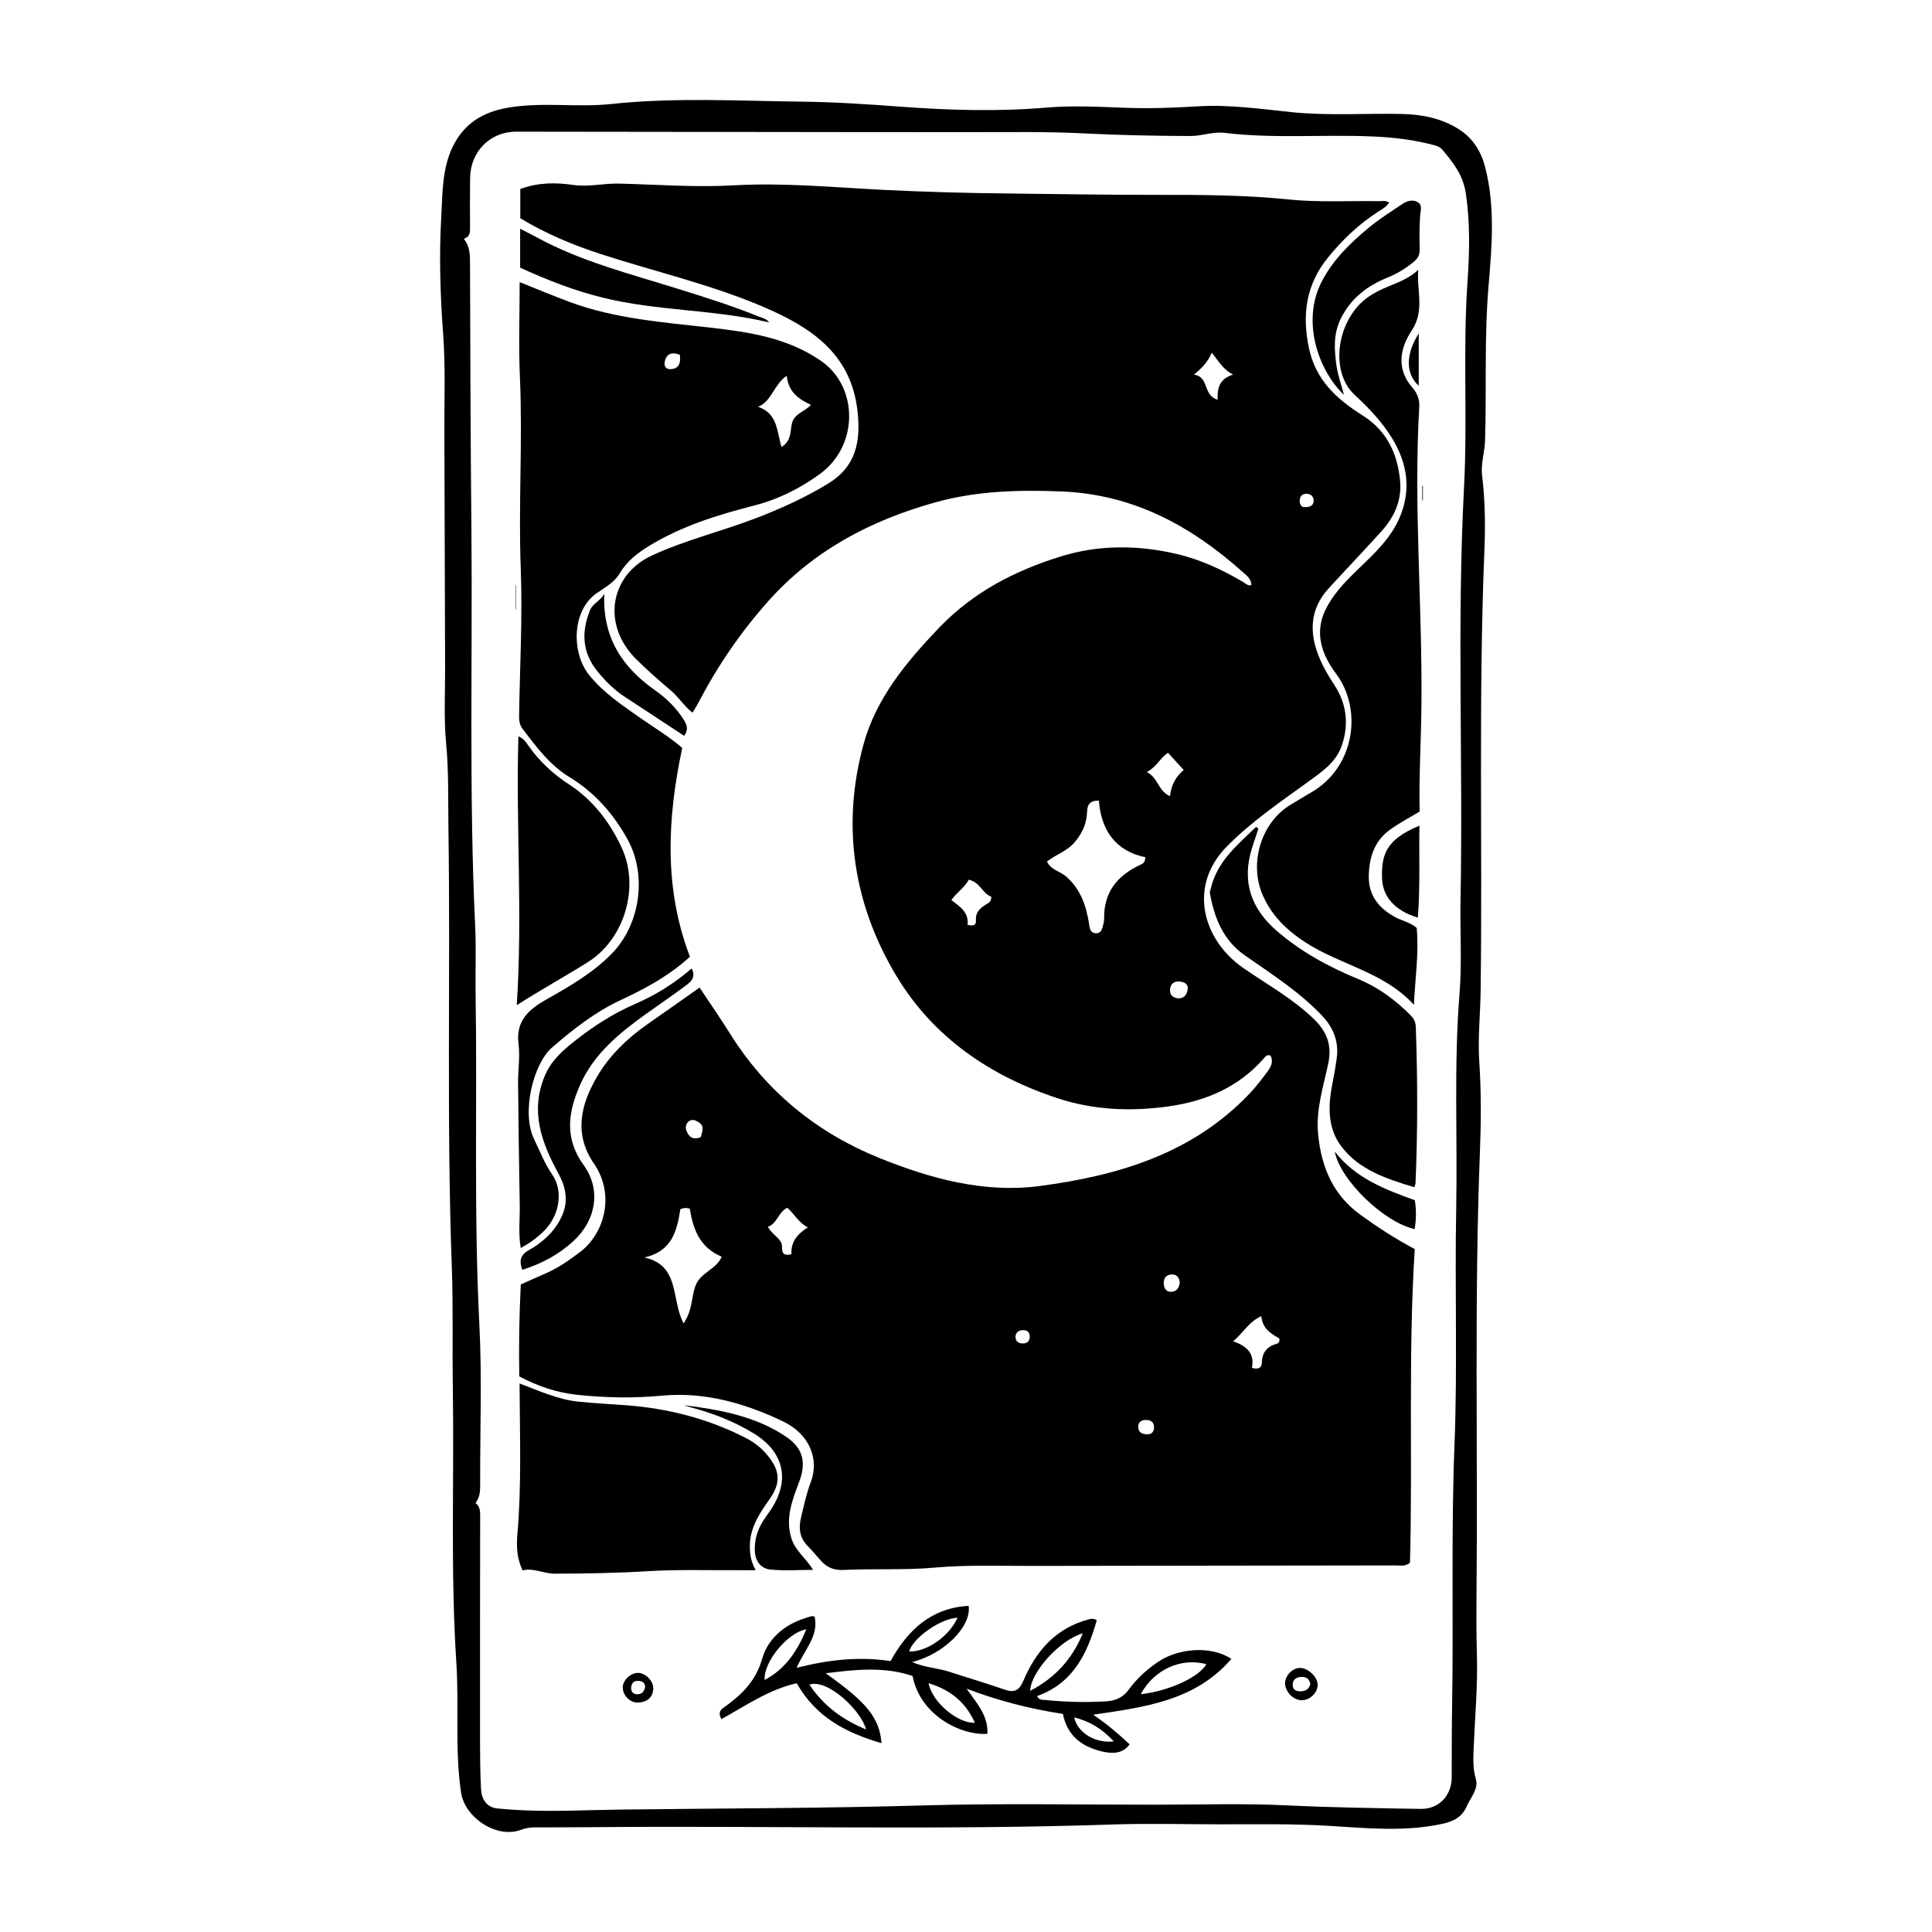 <?xml version="1.0" encoding="UTF-8"?>
<!-- Uploaded to: ICON Repo, www.iconrepo.com, Generator: ICON Repo Mixer Tools -->
<svg fill="#000000" width="800px" height="800px" version="1.1" viewBox="144 144 512 512" xmlns="http://www.w3.org/2000/svg">
 <g fill-rule="evenodd">
  <path d="m537.62 188.43c-1.074-4.223-3.231-7.789-7.023-10.195-4.621-2.918-9.828-3.918-15.098-4.031-9.699-0.207-19.441 0.504-29.109-0.473-8.242-0.84-16.531-2.051-24.73-1.562-6.508 0.395-12.984 0.637-19.473 0.395-7.019-0.258-13.945-0.645-21.039-0.039-12.699 1.074-25.539 0.699-38.266-0.238-8.742-0.648-17.531-1.25-26.223-1.344-16.895-0.188-33.824-1.188-50.707 0.625-9.012 0.969-18.141-0.578-27.16 0.941-6.633 1.105-11.758 4.07-14.82 10.383-2.891 5.996-2.676 12.52-3.043 18.75-0.586 10.223-0.258 20.523 0.504 30.805 0.648 8.57 0.297 17.211 0.328 25.82 0.082 20.859 0.117 41.715 0.195 62.574 0.02 6.762-0.359 13.582 0.277 20.297 0.715 7.461 0.488 14.906 0.605 22.359 0.578 38.684-0.52 77.375 0.891 116.05 0.398 10.777 0.105 21.574 0.277 32.359 0.371 24.285-0.648 48.598 0.938 72.867 0.734 11.41-0.438 22.867 1.238 34.258 0.973 6.648 9.43 12.297 15.836 9.906 1.188-0.449 2.332-0.656 3.559-0.66 5.019-0.031 10.035 0 15.043-0.051 46.074-0.441 92.141 0.84 138.2-0.715 9.543-0.324 19.098-0.047 28.652-0.047 9.527 0.004 19.051-0.18 28.598 0.398 9.969 0.594 20.094 1.664 30.148-0.527 3.148-0.684 5.297-1.91 6.449-4.59 1.02-2.348 3.219-4.656 2.453-7.246-0.84-2.848-0.695-5.57-0.574-8.375 0.328-8.203 1.098-16.383 0.848-24.609-0.152-5.098-0.152-10.203-0.109-15.312 0.387-39.25-0.613-78.52 0.902-117.77 0.312-8.016 0.379-16.027-0.168-24.066-0.414-6.301 0.293-12.688 0.367-19.035 0.5-38.777-0.586-77.566 0.988-116.34 0.277-6.644 0.203-13.332-0.598-19.949-0.387-3.176 0.684-6.176 0.777-9.289 0.43-13.77-0.242-27.531 0.957-41.328 0.875-10.234 1.715-20.754-0.891-31.004zm-4.699 29.984c-1.293 18.246 0.023 36.527-0.938 54.75-1.914 36.395-0.23 72.805-0.926 109.21-0.16 8.324 0.402 16.695-0.266 24.973-1.531 19-0.516 38.008-0.883 57.012-0.398 20.902 0.363 41.848-0.457 62.73-0.906 22.988-0.238 45.961-0.629 68.938-0.105 6.332-0.082 12.676-0.105 19.02-0.016 4.769-3.367 8.402-8.172 8.332-11.809-0.195-23.617-0.367-35.43-0.934-11.523-0.555-23.09-0.188-34.633-0.18-20.641 0.012-41.293-0.402-61.906 0.195-26.5 0.766-53.004 0.766-79.508 1.09-4.856 0.055-9.793 0.215-14.629 0.309-6.156 0.109-12.449 0.016-18.641-0.598-2.871-0.289-4.195-2.5-4.328-5.164-0.223-4.344-0.25-8.699-0.258-13.055-0.016-19.684 0.004-39.379 0.035-59.066 0-1.324 0.059-2.625-1.215-3.637 1.137-1.629 1.215-3.098 1.215-4.644-0.055-14.293 0.516-28.617-0.223-42.875-1.48-29.215-0.52-58.438-0.988-87.648-0.086-5.844 0.172-11.695-0.105-17.523-1.676-35.266-0.676-70.559-1.008-105.84-0.23-23.473-0.293-46.945-0.367-70.414-0.004-2.133-0.098-4.156-1.641-6.125 1.648-0.488 1.664-1.691 1.648-3.008-0.035-4.352-0.031-8.711 0.016-13.059 0.07-6.984 5.262-12.309 12.203-12.305 40.617 0.02 81.23 0.137 121.84 0.125 9.547-0.004 19.133-0.16 28.621 0.328 9.445 0.488 18.863 0.664 28.293 0.691 3.023 0.004 5.91-1.203 8.992-0.828 12.992 1.57 26.062 0.387 39.074 0.945 5.586 0.23 11.199 0.883 16.645 2.363 0.699 0.191 1.477 0.539 1.914 1.066 2.922 3.461 5.57 6.742 6.316 11.75 1.129 7.75 0.965 15.438 0.441 23.074z"/>
  <path d="m504.57 465.97c-7.324-5.297-10.387-12.656-11.25-21.34-0.645-6.484 1.352-12.516 2.66-18.68 0.973-4.535-0.023-8.191-3.613-11.715-5.691-5.586-12.586-9.316-19-13.785-10.535-7.367-14.688-21.512-4.238-32.129 6.504-6.606 14.051-11.695 21.457-17.074 3.606-2.621 7.523-5.18 9.047-9.785 1.879-5.633 1.238-10.941-2.035-15.961-1.387-2.125-2.711-4.344-3.723-6.664-2.961-6.727-2.988-13.211 2.281-18.965 4.602-5.019 9.301-9.941 13.871-14.992 3.414-3.773 5.5-8.184 5.019-13.406-0.645-7.234-3.578-13.359-9.855-17.32-6.922-4.359-12.535-9.391-14.324-17.973-1.828-8.781-0.762-16.703 4.934-23.77 3.875-4.82 8.316-9.039 13.559-12.391 0.996-0.637 2.082-1.219 2.777-2.336-0.918-0.645-1.883-0.352-2.777-0.371-7.945-0.129-15.934 0.355-23.793-0.449-11.688-1.199-23.469-1.238-35.094-1.223-13.059 0.023-26.148-0.227-39.211-0.363-10.922-0.109-21.887-0.406-32.832-0.945-13.281-0.66-26.566-1.965-39.961-1.215-10.078 0.57-20.238-0.203-30.359-0.465-4.074-0.109-8.082 0.953-12.176 0.359-4.715-0.68-9.375-0.672-14.051 1.078v7.738c6.75 4.125 13.992 7.113 21.445 9.539 14.289 4.641 29.008 8 42.855 13.91 12.461 5.32 23.336 12.273 25.059 27.605 0.902 8.012-0.301 14.727-7.836 19.312-6.031 3.664-12.359 6.551-18.895 9.062-9.141 3.516-18.672 5.793-27.645 9.906-11.273 5.16-13.504 18.395-4.262 27.539 2.941 2.906 6.074 5.668 9.219 8.324 2.066 1.742 3.438 4.098 5.703 5.856 0.59-1.02 1.109-1.793 1.531-2.621 5.043-9.672 11.109-18.566 18.391-26.781 12.066-13.609 27.266-21.547 44.387-26.34 10.934-3.047 22.07-3.356 33.43-2.902 19.059 0.754 34.391 9.125 48.125 21.41 0.996 0.891 2.223 1.773 2.246 3.406-0.918 0.258-1.465-0.371-2.062-0.73-5.629-3.344-11.441-6.066-17.914-7.559-10.305-2.379-20.555-2.387-30.527 0.695-12.113 3.742-23.195 9.445-32.199 18.836-8.75 9.125-16.793 18.785-20.133 31.105-5.856 21.562-2.578 42.441 8.82 61.355 9.742 16.156 24.832 26.453 42.742 32.32 9.465 3.102 19.266 3.523 29.152 2.152 9.949-1.375 18.711-5.062 25.457-12.801 0.43-0.488 0.867-1.055 1.742-0.66 0.797 1.547 0.117 2.938-0.766 4.144-1.527 2.047-3.082 4.086-4.832 5.93-15.129 15.941-34.93 21.754-55.688 24.48-14.66 1.93-28.973-2.016-42.445-7.465-16.516-6.688-29.977-17.625-39.539-32.965-2.586-4.137-5.371-8.141-8.051-12.176-4.727 3.332-9.195 6.492-13.695 9.629-5.426 3.785-10.184 8.344-13.488 14.016-4.332 7.41-6.223 15.156-0.75 23.102 5.414 7.859 3.023 18.207-3.777 23.371-2.961 2.242-5.969 4.324-9.395 5.773-2.152 0.906-4.258 1.895-6.273 2.797-0.414 8.324-0.543 16.344-0.402 24.355 4.914 2.613 9.965 4.301 15.242 4.867 7.5 0.805 14.992 0.953 22.59 0.238 11.27-1.059 22 2.012 32.059 6.82 7.027 3.359 9.707 9.984 7.324 16.203-1.16 3.031-1.785 6.152-2.543 9.254-0.691 2.828-0.395 5.414 1.793 7.602 1.266 1.266 2.387 2.695 3.606 4.012 1.562 1.691 3.438 2.414 5.812 2.297 8.098-0.387 16.207 0.105 24.344-0.629 8.457-0.754 17.008-0.422 25.527-0.438 32.188-0.066 64.355-0.074 96.539-0.133 1.184 0 2.473 0.344 3.75-0.711 0.742-27.531-0.504-55.258 1.266-83.125-5.168-2.75-9.828-5.777-14.352-9.051zm-14.199-191.11c1.289 0.066 1.832 0.992 1.742 2.051-0.098 0.945-0.797 1.664-2.852 1.449-0.16-0.02-0.867-0.578-0.828-1.672 0.027-1.184 0.672-1.891 1.938-1.828zm-23.688-24.941c-4-1.133-2.18-6.144-6.266-6.625 2.172-1.855 3.656-3.32 4.707-5.82 1.785 2.109 2.828 4.348 5.652 5.789-3.566 1.152-4.227 3.481-4.094 6.656zm-61.543 133.88c-1.461 0.945-2.656 2.016-2.508 4.031 0.105 1.523-0.855 1.602-2.227 1.25 0.387-3.266-1.965-4.816-4.273-6.531 1.367-2.062 3.473-3.254 4.594-5.414 3.019 0.641 3.629 3.688 5.945 4.473 0.195 1.332-0.75 1.691-1.531 2.191zm40.875-10.531c-5.969 2.828-9.523 7.246-9.402 14.125 0.004 0.465-0.055 0.945-0.18 1.395-0.332 1.145-0.406 2.641-2.117 2.519-1.484-0.109-1.531-1.457-1.715-2.555-0.75-4.766-2.258-9.133-6.039-12.449-1.598-1.406-4.039-1.715-5.106-3.981 2.363-1.879 5.367-2.746 7.375-5.16 1.75-2.102 2.898-4.293 3.188-7.059 0.172-1.566-0.262-4.012 3.195-3.91 0.609 7.926 4.504 13.375 12.312 14.984-0.035 1.59-0.867 1.781-1.512 2.09zm1.887-24.664c2.769-1.473 3.562-3.812 5.637-5.098 1.375 1.496 2.684 2.926 4.156 4.535-2.019 1.742-3.258 3.777-3.637 6.941-3.164-1.352-3.148-4.949-6.156-6.379zm8.262 59.973c-1.289-0.215-2.223-0.84-2.09-2.387 0.133-1.484 1.102-2.207 2.473-2.086 1.102 0.105 2.379 0.523 2.203 2.004-0.16 1.375-0.82 2.508-2.586 2.469zm-129.68 32.641c0.828-0.695 1.684-0.422 2.555 0.105 1.793 1.078 1.074 2.5 0.664 4.027-1.832 0.781-2.953 0.117-3.629-1.309-0.453-0.957-0.512-2.051 0.41-2.824zm1.93 43.277c-1.266 3.043-0.789 6.644-3.258 10.219-3.367-6.348-0.855-15.367-10.387-17.473 7.387-1.637 8.637-7.141 9.539-12.82 0.527-0.125 0.867-0.273 1.23-0.293 0.359-0.016 0.73 0.09 1.25 0.16 0.891 5.34 2.527 10.262 8.473 12.762-1.426 3.336-5.477 4.137-6.848 7.445zm25.34-8.125c-3.375 0.867-2.133-1.988-2.731-3.082-0.848-1.547-2.492-2.277-3.531-4.172 2.445-0.832 2.695-3.789 5.133-5.055 1.875 1.578 2.941 3.918 5.461 5.215-2.824 1.77-4.547 3.891-4.332 7.094zm61.59 23.652c-1.168 0.105-2.137-0.352-2.227-1.566-0.082-1.152 0.691-1.898 1.91-1.949 1.09-0.039 1.785 0.43 1.883 1.598-0.02 1.055-0.422 1.812-1.566 1.918zm32.582 24.082c-1.219-0.031-2.258-0.469-2.289-1.918-0.031-1.285 0.781-1.859 1.965-1.875 1.266-0.02 2.191 0.441 2.227 1.898 0.027 1.312-0.691 1.93-1.902 1.895zm6.606-37.773c-1.422 0.137-2.047-0.848-2.117-2.086-0.082-1.352 0.484-2.414 2.023-2.492 1.371-0.066 2.039 0.727 2.215 2.055-0.129 1.297-0.66 2.387-2.121 2.523zm27.883 13.758c-2.59 0.707-3.953 2.277-4.016 5.039-0.031 1.16-0.707 1.953-2.637 1.371 0.77-3.703-1.223-5.777-4.973-7.031 2.742-2.336 4.172-5.18 7.477-6.68 0.297 3.473 2.707 4.691 4.777 5.93 0.137 0.828-0.246 1.266-0.629 1.371z"/>
  <path d="m282.43 337.06c3.656 4.832 7.246 9.699 12.559 12.934 6.621 4.031 11.562 9.664 15.301 16.414 5.231 9.426 3.43 22.496-4.102 30.25-5.066 5.215-11.309 8.758-17.516 12.281-4.707 2.664-8.031 5.703-7.25 11.793 0.434 3.34-0.16 6.797-0.125 10.195 0.102 10.832 0.25 21.664 0.438 32.5 0.07 3.641-0.402 7.305 0.258 11.316 2.438-1.324 4.398-2.777 6.109-4.465 4.242-4.191 5.246-10.664 2.227-15.027-2.019-2.918-3.246-6.188-4.769-9.316-3.496-7.133-0.152-20.105 4.691-24.289 5.617-4.852 11.375-9.402 18.113-12.555 6.434-3.012 12.699-6.289 18.484-11.543-6.871-17.891-6.098-36.379-2.047-55.332-3.445-2.996-7.273-5.266-10.891-7.801-4.953-3.465-9.957-6.762-13.84-11.602-4.578-5.707-4.641-16.902 1.996-21.562 2.188-1.531 4.758-2.906 6.168-5.309 1.961-3.324 4.852-5.5 8.035-7.422 8.504-5.144 17.906-8.066 27.422-10.504 6.551-1.672 12.426-4.606 17.75-8.531 10.141-7.496 10.051-23 0.141-29.84-8.898-6.137-18.965-7.637-29.215-8.805-12.566-1.43-25.246-2.336-37.262-6.766-4.402-1.617-8.73-3.457-13.387-5.309 0 8.551-0.309 16.871 0.066 25.16 0.746 16.93-0.422 33.848 0.223 50.777 0.488 12.836-0.238 25.719-0.434 38.582-0.027 1.324-0.016 2.617 0.855 3.773zm70.059-93.484c0.457 4.367 3.148 6.176 6.422 7.727-1.715 1.828-4.266 2.273-4.988 4.691-0.613 2.051 0.047 4.621-2.801 6.465-1.285-3.996-0.953-8.902-6.219-10.641 3.684-1.559 4.109-5.816 7.586-8.242zm-32.312-3.781c0.488-2.156 1.895-2.551 3.996-1.77 0.273 2.266-0.273 3.809-2.66 3.805-1.211-0.012-1.559-1.027-1.336-2.035z"/>
  <path d="m520.12 251.73c0.109-1.969-0.605-3.617-1.77-4.938-4.43-5.047-3.324-10.531-0.227-15.203 3.531-5.324 1.27-10.617 1.723-16.082-3.152 2.988-7.144 3.836-10.641 5.633-0.836 0.434-1.664 0.926-2.445 1.449-8.402 5.703-10.617 19.672-3.785 26.035 3.836 3.578 7.367 7.231 10.082 11.754 3.824 6.367 4.848 13.008 2.195 19.961-2.363 6.191-7.234 10.535-11.859 15.008-3.211 3.098-6.309 6.434-8.195 10.395-2.852 5.977-0.973 11.688 2.82 16.715 7.18 9.531 5.027 24.875-6.519 31.523-1.797 1.043-3.566 2.144-5.352 3.199-7.918 4.695-11.219 15.531-7.523 24.023 2.379 5.445 6.309 9.25 11.18 12.445 9.281 6.074 20.969 7.918 28.898 16.641 0.309-6.973 1.367-13.637 0.734-20.375-1.699-1.484-3.914-1.891-5.805-2.918-4.301-2.348-6.992-5.789-6.891-10.867 0.09-4.801 1.449-9.199 5.516-12.168 2.481-1.809 5.246-3.246 7.961-4.898-0.207-9.359 0.383-18.621 0.473-27.887 0.301-26.473-2.117-52.938-0.57-79.445z"/>
  <path d="m344.27 560.13c-1.344-2.414-1.586-4.488-1.547-6.711 0.117-4.848 2.707-8.531 5.309-12.262 2.84-4.074 2.715-7.231-0.332-11.109-1.664-2.121-3.691-3.773-6.098-4.996-9.992-5.106-20.625-7.836-31.785-8.652-4.144-0.309-8.309-0.52-12.449-0.938-5.402-0.543-10.34-2.793-15.668-4.828 0 0.777-0.004 1.145 0 1.516 0.07 12.855 0.527 25.715-0.594 38.555-0.266 3.102-0.16 6.195 1.379 9.465 2.926-0.734 5.629 0.883 8.535 0.871 8.223-0.016 16.438-0.16 24.656-0.66 8.02-0.492 16.078-0.211 24.117-0.262 1.383 0.008 2.75 0.012 4.477 0.012z"/>
  <path d="m517.88 413.12c-4.035-4.082-8.57-7.441-13.887-9.637-7.91-3.273-15.367-7.301-21.824-12.957-6.648-5.824-9.109-12.977-6.418-21.613 0.551-1.773 1.152-3.531 1.734-5.301-0.195-0.16-0.398-0.324-0.59-0.484-4.898 4.727-10.293 9.07-12 16.234-0.109 0.453-0.332 0.945-0.258 1.371 1.211 6.555 3.465 12.418 9.301 16.48 7.039 4.898 14.293 9.551 20.293 15.816 3.152 3.285 4.648 7.039 4 11.566-0.281 1.961-0.594 3.914-0.992 5.856-1.258 6.07-1.652 12.242 2.246 17.387 4.769 6.277 12.062 8.578 19.352 10.801 0.152-0.598 0.277-0.867 0.293-1.137 0.594-13.793 0.559-27.59 0.07-41.383-0.051-1.219-0.469-2.133-1.32-3z"/>
  <path d="m299.82 398.95c9.801-6.172 13.73-19.945 8.941-30.289-3.152-6.793-7.629-12.656-13.98-16.797-4.266-2.781-7.871-6.144-10.793-10.312-0.57-0.82-1.066-1.754-2.609-2.414-0.684 23.688 1.148 47.098-0.43 71.238 6.852-4.359 12.984-7.711 18.871-11.426z"/>
  <path d="m450.63 584.59c-2.887 2.031-5.473 4.363-7.543 7.234-1.484 2.07-3.562 2.91-6.039 3.055-5.387 0.312-10.77 0.176-16.141-0.371-0.699-0.07-1.543 0.082-2.074-1.027 9.559-3.422 13.332-11.25 15.824-20.113-1.039-0.551-1.562-0.363-2.117-0.215-8.711 2.277-13.957 8.34-17.32 16.227-1.074 2.539-2.324 3.309-4.926 2.402-4.898-1.688-9.875-3.18-14.801-4.769-3.082-0.992-6.422-1.098-9.773-2.543 8.57-2.176 15.793-9.512 14.973-14.902-9.91 0.551-16.133 6.418-20.695 14.641-8.219-1.254-16.156-0.414-24.879 1.773 2.098-4.863 5.906-8.414 4.766-13.566-0.301-0.047-0.594-0.168-0.848-0.105-0.727 0.191-1.449 0.438-2.156 0.68-5.285 1.785-9.43 5.477-10.863 10.496-1.707 6.019-5.461 9.656-10.148 12.988-0.805 0.578-1.719 1.281-0.684 3.113 6.465-3.582 12.652-7.891 19.961-9.508 5.078 8.977 13.02 13.121 22.469 15.875-0.562-6.742-3.875-10.762-14.801-18.52 7.977-1.008 15.578-1.809 23.023 0.719 2.062 10.59 13.02 15.84 19.836 15.324 0.262-4.871-2.926-8.211-5.508-11.961 8.422 3.231 16.934 5.371 25.504 6.688 1.254 6.141 5.438 8.844 10.656 10.016 2.422 0.539 5.231 0.594 7.031-1.961-3.055-2.863-6.047-5.402-9.652-7.844 13.652-2.016 26.98-3.637 36.625-14.781-5.258-3.566-14.16-2.941-19.699 0.957zm-103.98 4.621c-0.422-4.613 6.039-12.605 11.039-13.438-2.383 5.734-5.484 10.48-11.039 13.438zm26.883 13.113c-6.316-2.59-11.281-6.289-15.035-11.879 4.695-1.648 13.605 6.676 15.035 11.879zm24.227-29.605c-2.223 4.934-8.188 9.098-12.812 8.941 0.969-3.609 8.395-8.793 12.812-8.941zm4.586 27.824c-4.469 0.273-11.402-5.496-12.254-10.473 5.887 1.781 9.844 5.106 12.254 10.473zm28.609-23.695c-2.949 7.129-7.512 11.848-13.949 15.25 0.148-4.977 7.856-13.523 13.949-15.25zm8.215 28.641c-4.992 0.555-9.598-2.309-10.504-6.359 4.106 1.023 7.41 3.004 10.504 6.359zm24.508-20.477c-1.715 3.356-9.969 7.188-17.375 7.969 3.594-6.578 10.641-9.742 17.375-7.969z"/>
  <path d="m315.14 412.75c3.523-2.535 7.133-4.961 10.602-7.578 1.281-0.961 2.785-2.125 1.559-4.527-4.691 4.066-9.68 7.109-15.07 9.453-5.863 2.539-11.156 6-16.121 9.934-3.168 2.508-6.106 5.144-7.766 9.152-3.906 9.426-0.789 17.672 3.641 25.805 2.109 3.875 2.766 7.637 0.656 11.836-1.926 3.84-4.941 6.469-8.484 8.473-2.379 1.344-2.543 2.906-1.758 5.215 5.144-1.605 9.672-4.039 13.562-7.609 5.984-5.488 7.453-13.613 2.699-20.168-5.109-7.062-4.121-13.898-0.988-21.094 3.633-8.309 10.359-13.785 17.469-18.891z"/>
  <path d="m494.26 218.65c-5.457 10.586-0.816 23.578 5.906 30-0.77-2.898-1.57-5.113-1.926-7.394-0.648-4.387-0.996-8.699 1.164-12.984 2.707-5.336 7.004-8.559 12.297-10.711 2.586-1.043 4.871-2.438 7.012-4.223 1.148-0.957 1.559-1.93 1.516-3.387-0.086-2.926-0.07-5.875 0.121-8.793 0.086-1.32 0.715-2.793-0.641-3.586-1.289-0.766-2.805-0.363-4.047 0.473-2.969 2.012-6.039 3.918-8.801 6.191-4.965 4.102-9.57 8.555-12.602 14.414z"/>
  <path d="m347.83 229.45c-0.711-1.023-1.773-1.16-2.684-1.531-7.094-2.887-14.379-5.164-21.68-7.438-12.605-3.934-25.438-7.18-37.156-13.543-1.371-0.746-2.777-1.445-4.465-2.316v10.316c7.047 3.238 14.219 6.039 21.758 7.914 14.492 3.606 29.594 3.098 44.227 6.598z"/>
  <path d="m352.44 524.83c-8.168-5.543-17.66-7.254-27.258-8.449 0.707 0.211 1.402 0.449 2.109 0.641 5.789 1.531 11.32 3.719 16.438 6.836 8.137 4.957 9.75 12.566 4.445 20.379-0.641 0.938-1.316 1.855-1.93 2.805-1.57 2.453-2.328 5.141-2.207 8.055 0.105 2.625 1.621 4.555 3.996 4.828 3.668 0.418 7.41 0.105 11.453 0.105-1.91-3.094-4.66-5.019-5.707-8.207-1.762-5.394 0.168-10.238 2-15.094 1.918-5.031 1.109-8.883-3.34-11.898z"/>
  <path d="m300.36 305.71c-2.387 5.883-2.051 11.383 2.137 16.414 2.07 2.484 4.312 4.746 7.043 6.523 5.273 3.426 10.516 6.914 15.766 10.363 1.109-1.566 0.82-2.734 0.082-3.969-1.996-3.266-4.664-5.906-7.758-8.082-8.707-6.117-13.996-14.008-13.477-25.574-1.16 1.945-3.074 2.547-3.793 4.324z"/>
  <path d="m510.25 376.54c0.082 5.184 3.547 8.883 9.496 10.629 0.648-8.121 0.262-16.148 0.422-24.359-9.082 3.746-10.02 7.879-9.918 13.73z"/>
  <path d="m497.72 449.18c1.465 7.629 13.203 18.867 21.199 20.535 0.359-2.434 0.484-4.852 0.02-7.637-7.879-2.871-15.668-5.781-21.219-12.898z"/>
  <path d="m488.44 586.02c-1.996 0.051-3.949 2.137-3.883 4.144 0.082 2.238 2.238 4.414 4.387 4.414 2.215 0 4.238-1.961 4.246-4.109-0.004-2.074-2.586-4.508-4.75-4.449zm0.172 6.199c-1.195-0.004-2.074-0.43-2.039-1.762 0.039-1.375 0.938-1.977 2.227-2.051 1.301-0.074 2.18 0.43 2.453 1.875-0.332 1.32-1.238 1.938-2.641 1.938z"/>
  <path d="m313.09 587.33c-2.019-0.012-4.109 2.019-4.062 3.941 0.07 2.102 1.98 4.019 4.051 3.934 2.242-0.098 3.848-1.168 4.039-3.531 0.176-2.121-2.016-4.328-4.027-4.344zm-0.098 5.668c-1.094 0.02-1.789-0.594-1.727-1.758 0.074-1.047 0.555-1.793 1.75-1.793 1.059 0 1.832 0.359 1.977 1.547-0.223 1.117-0.773 1.98-2 2.004z"/>
  <path d="m519.98 246.22v-13.863c-3.57 5.676-3.441 10.777 0 13.863z"/>
  <path d="m280.7 305.5h0.098v-6.418h-0.098v6.418z"/>
  <path d="m520.92 276.59h0.16v-3.871h-0.16v3.871z"/>
 </g>
</svg>